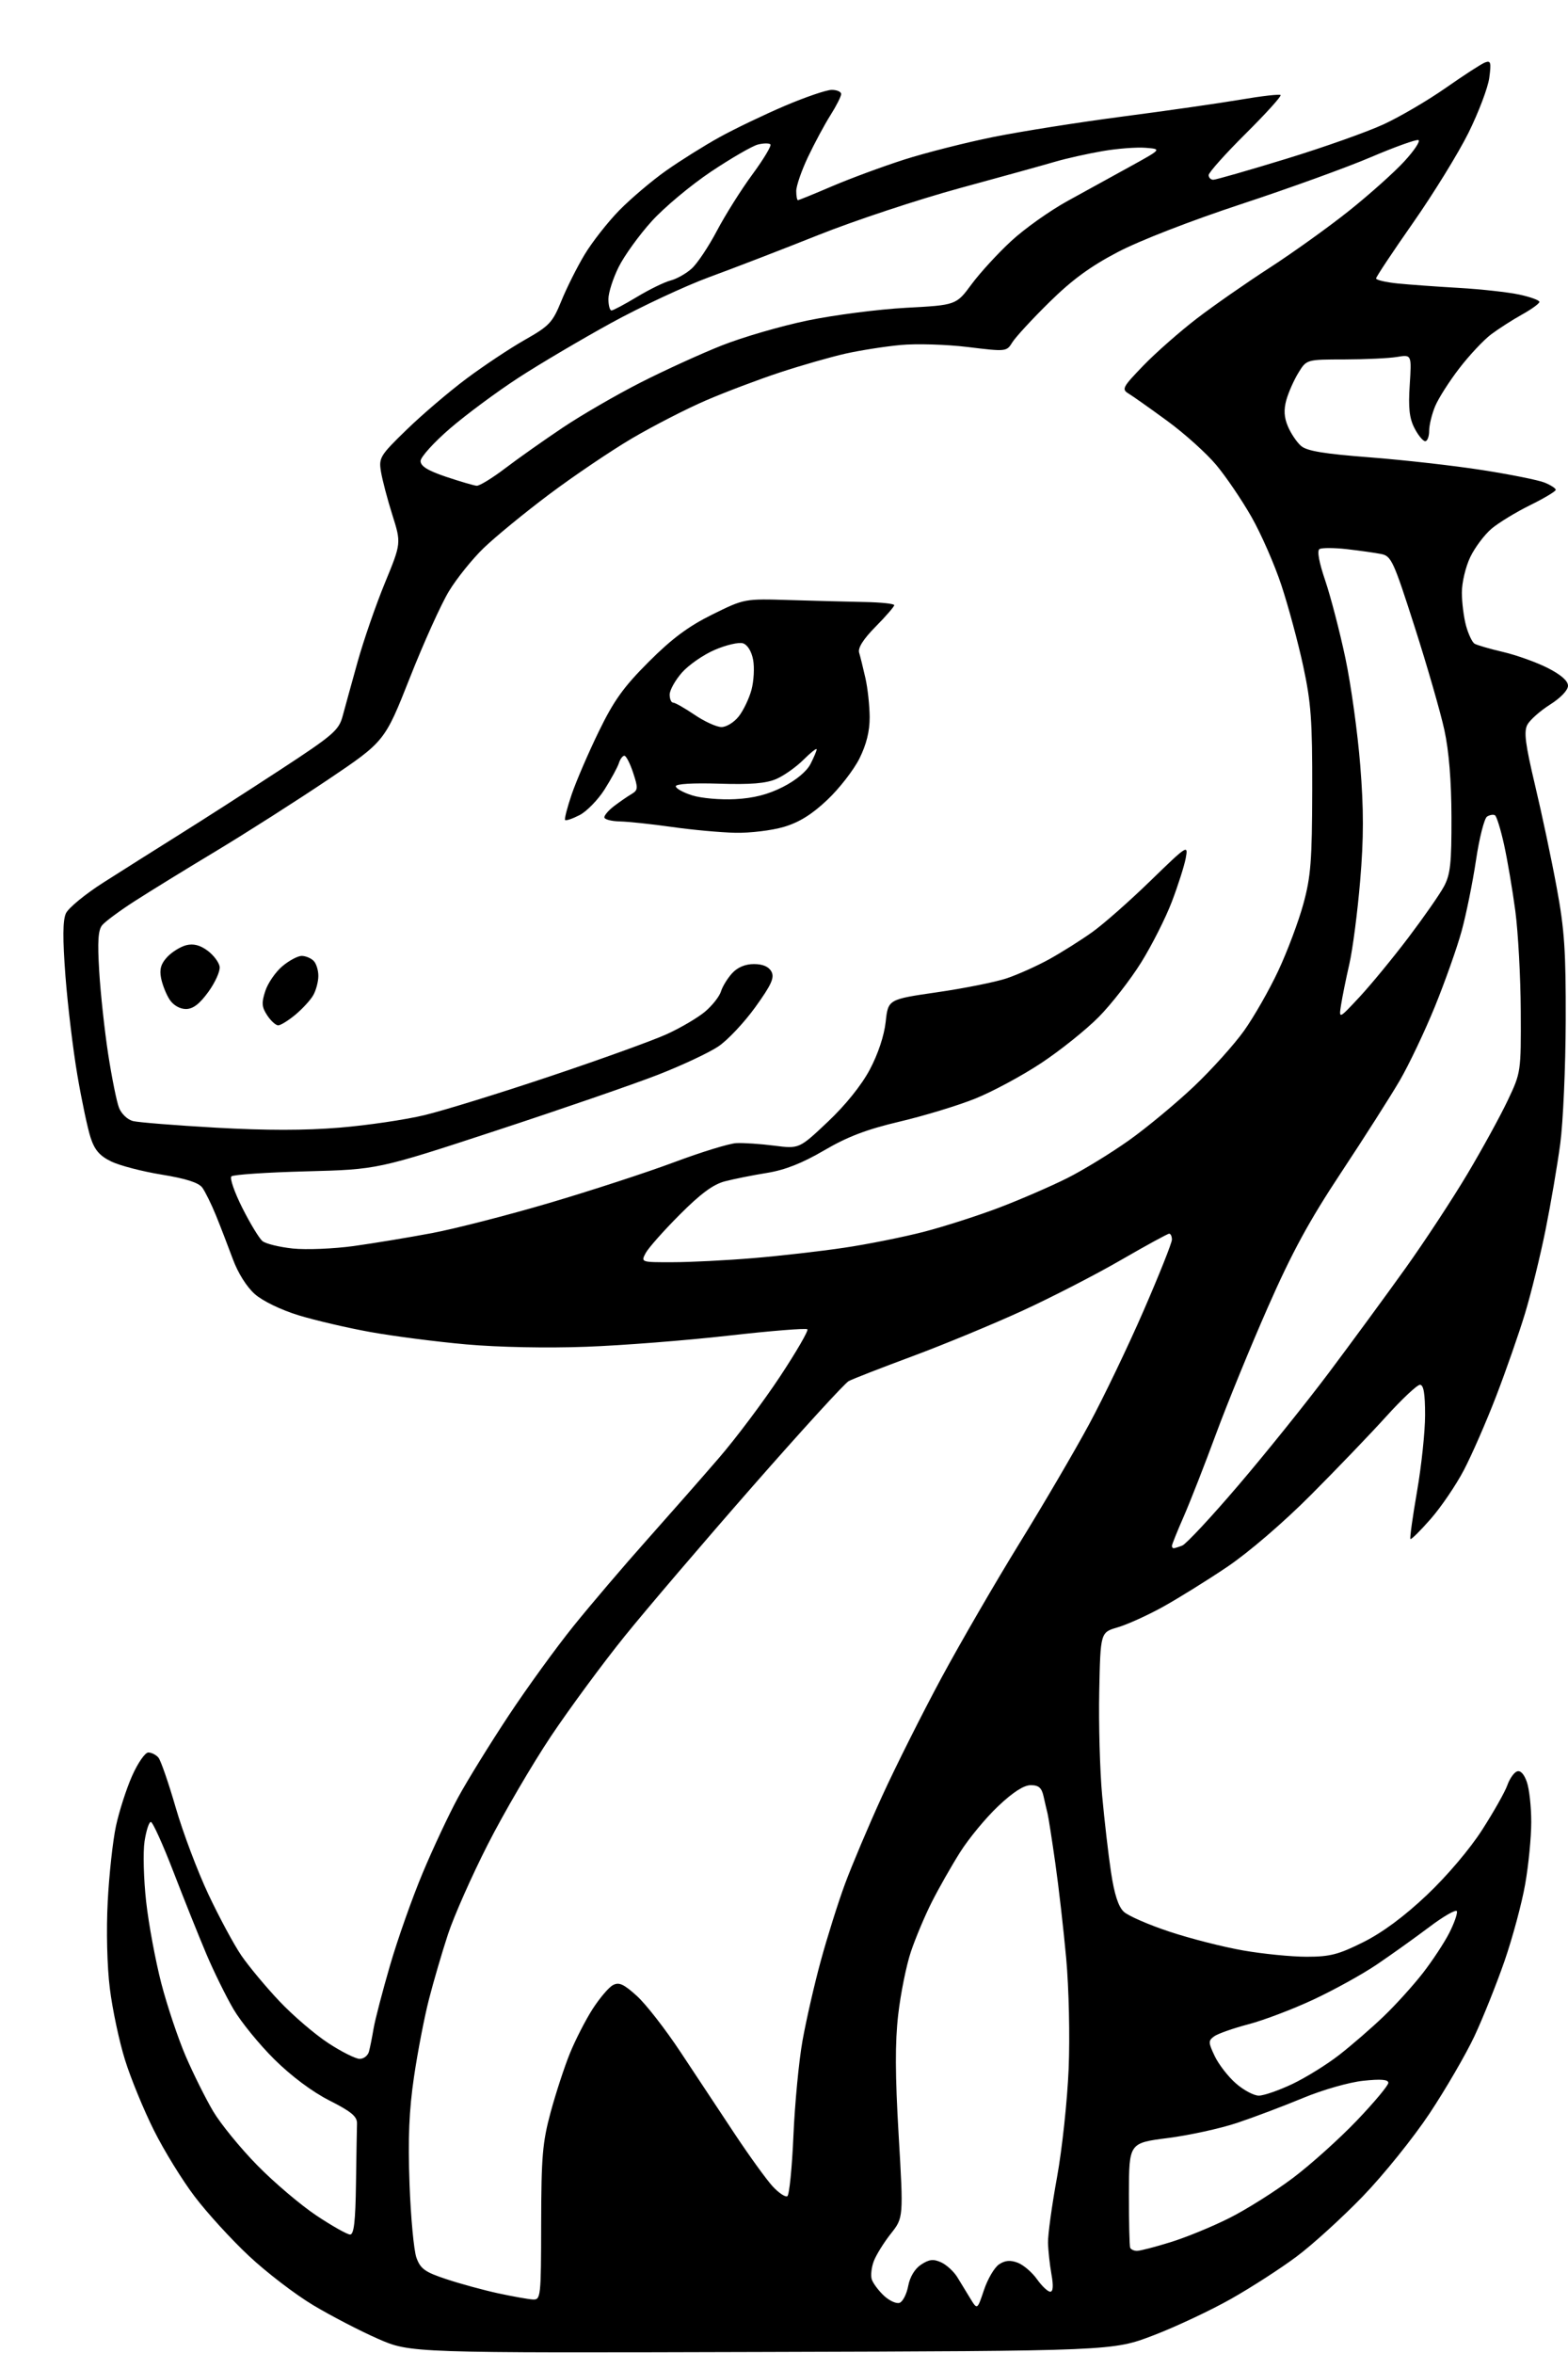 <?xml version="1.0" encoding="UTF-8" standalone="no"?>
<svg 
  version="1.1" 
  xmlns="http://www.w3.org/2000/svg" 
  xmlns:xlink="http://www.w3.org/1999/xlink" 
  xmlns:svg="http://www.w3.org/2000/svg"
  xmlns:rdf="http://www.w3.org/1999/02/22-rdf-syntax-ns#"
  xmlns:cc="http://creativecommons.org/ns#"
  xmlns:dc="http://purl.org/dc/elements/1.1/"
  viewBox="0 0 384 576"
  width="384"
  height="576"
>
<style>svg {background-color: white; }</style>"
<path stroke="none" fill="black" fill-rule="evenodd" d="M186.50,575.75C100.50,576.00 100.50,576.00 92.56,572.52C88.19,570.61 81.03,566.89 76.66,564.27C72.28,561.65 65.21,556.23 60.95,552.23C56.68,548.24 50.72,541.71 47.70,537.73C44.67,533.76 40.17,526.45 37.70,521.50C35.22,516.55 32.03,508.80 30.62,504.27C29.20,499.75 27.53,491.87 26.90,486.77C26.22,481.31 26.01,472.57 26.38,465.50C26.72,458.90 27.63,450.57 28.40,447.00C29.17,443.43 30.94,437.91 32.34,434.75C33.74,431.59 35.53,429.00 36.32,429.00C37.11,429.00 38.23,429.57 38.81,430.27C39.38,430.96 41.29,436.48 43.04,442.52C44.79,448.56 48.38,458.08 51.02,463.69C53.66,469.29 57.29,476.04 59.10,478.69C60.91,481.33 65.11,486.38 68.44,489.90C71.77,493.42 77.16,498.03 80.41,500.15C83.65,502.27 87.11,504.00 88.09,504.00C89.07,504.00 90.08,503.21 90.35,502.25C90.61,501.29 91.13,498.73 91.49,496.57C91.86,494.40 93.68,487.43 95.53,481.07C97.38,474.71 100.97,464.55 103.51,458.50C106.04,452.45 109.95,444.12 112.19,440.00C114.43,435.88 119.99,426.88 124.54,420.00C129.09,413.12 136.27,403.23 140.49,398.00C144.71,392.77 152.73,383.36 158.33,377.08C163.92,370.80 171.92,361.71 176.09,356.87C180.27,352.03 186.97,343.09 190.99,337.02C195.01,330.94 198.04,325.71 197.73,325.40C197.42,325.09 188.71,325.79 178.38,326.96C168.05,328.13 152.38,329.36 143.55,329.68C134.04,330.04 122.07,329.80 114.18,329.10C106.85,328.45 96.28,327.08 90.68,326.07C85.08,325.06 77.19,323.22 73.13,321.98C68.85,320.67 64.37,318.51 62.43,316.81C60.42,315.04 58.27,311.63 57.01,308.19C55.85,305.06 54.00,300.25 52.88,297.50C51.76,294.75 50.25,291.70 49.54,290.72C48.64,289.50 45.54,288.51 39.60,287.54C34.85,286.77 29.28,285.32 27.23,284.32C24.41,282.95 23.18,281.52 22.19,278.50C21.47,276.30 20.01,269.42 18.95,263.21C17.89,257.00 16.58,246.09 16.03,238.96C15.33,229.76 15.36,225.29 16.14,223.59C16.74,222.27 20.89,218.86 25.37,216.01C29.84,213.16 38.22,207.87 44.00,204.25C49.78,200.64 60.89,193.50 68.69,188.40C81.60,179.96 82.98,178.77 83.91,175.31C84.47,173.21 86.13,167.22 87.58,162.00C89.04,156.78 92.04,148.10 94.25,142.73C98.27,132.96 98.27,132.96 96.08,126.03C94.87,122.21 93.63,117.46 93.30,115.47C92.74,112.04 93.06,111.52 99.61,105.16C103.40,101.48 109.97,95.88 114.21,92.71C118.45,89.54 124.89,85.26 128.52,83.20C134.55,79.78 135.32,78.96 137.47,73.68C138.76,70.50 141.32,65.39 143.16,62.33C145.00,59.27 148.82,54.40 151.65,51.50C154.49,48.61 159.66,44.22 163.15,41.76C166.64,39.30 172.51,35.63 176.18,33.60C179.85,31.57 187.02,28.13 192.11,25.95C197.20,23.78 202.40,22.00 203.68,22.00C204.96,22.00 206.00,22.46 206.00,23.02C206.00,23.58 204.82,25.92 203.37,28.21C201.92,30.50 199.45,35.11 197.87,38.44C196.29,41.77 195.00,45.51 195.00,46.75C195.00,47.99 195.19,49.00 195.41,49.00C195.64,49.00 199.42,47.46 203.83,45.57C208.23,43.69 216.14,40.77 221.40,39.08C226.66,37.40 236.49,34.90 243.23,33.54C249.98,32.18 264.27,29.92 275.00,28.52C285.73,27.12 298.69,25.26 303.81,24.39C308.94,23.51 313.34,23.01 313.61,23.27C313.87,23.54 310.02,27.80 305.04,32.74C300.07,37.68 296.00,42.24 296.00,42.86C296.00,43.49 296.51,44.00 297.14,44.00C297.76,44.00 305.75,41.71 314.89,38.91C324.02,36.12 334.80,32.30 338.83,30.44C342.86,28.58 349.73,24.55 354.10,21.49C358.48,18.42 362.79,15.63 363.68,15.29C365.08,14.76 365.23,15.28 364.72,19.05C364.40,21.46 362.10,27.51 359.63,32.51C357.15,37.50 351.04,47.41 346.06,54.53C341.08,61.64 337.00,67.78 337.00,68.16C337.00,68.54 339.36,69.09 342.25,69.39C345.14,69.68 351.92,70.17 357.32,70.48C362.72,70.79 369.35,71.53 372.07,72.11C374.78,72.69 377.00,73.50 377.00,73.90C377.00,74.30 375.09,75.69 372.75,76.99C370.41,78.29 367.00,80.48 365.17,81.85C363.34,83.23 359.83,86.97 357.38,90.16C354.92,93.35 352.26,97.53 351.46,99.45C350.66,101.37 350.00,104.08 350.00,105.47C350.00,106.86 349.56,108.00 349.03,108.00C348.49,108.00 347.31,106.57 346.41,104.82C345.15,102.39 344.87,99.87 345.24,94.21C345.71,86.78 345.71,86.78 342.11,87.38C340.12,87.71 334.33,87.98 329.24,87.99C319.97,88.00 319.97,88.00 317.98,91.25C316.88,93.04 315.56,96.02 315.03,97.89C314.36,100.31 314.46,102.16 315.41,104.39C316.13,106.10 317.57,108.24 318.61,109.15C320.03,110.40 324.20,111.09 335.50,111.96C343.75,112.60 356.12,113.99 363.00,115.07C369.88,116.14 376.74,117.52 378.25,118.13C379.76,118.74 381.00,119.54 381.00,119.91C381.00,120.27 378.17,121.97 374.71,123.67C371.25,125.38 367.01,127.96 365.29,129.41C363.57,130.86 361.22,133.98 360.08,136.34C358.93,138.72 358.00,142.61 358.01,145.07C358.01,147.50 358.48,151.17 359.04,153.21C359.61,155.26 360.54,157.22 361.11,157.57C361.69,157.92 364.83,158.84 368.10,159.60C371.36,160.36 376.28,162.12 379.02,163.51C382.27,165.16 384.00,166.67 384.00,167.87C384.00,168.96 382.19,170.85 379.59,172.49C377.17,174.03 374.68,176.23 374.05,177.40C373.15,179.10 373.53,182.09 375.94,192.26C377.61,199.26 379.99,210.51 381.23,217.25C383.14,227.54 383.49,232.79 383.44,250.00C383.40,261.27 382.80,274.77 382.10,280.00C381.40,285.23 379.78,294.71 378.50,301.07C377.22,307.43 374.95,316.66 373.46,321.57C371.97,326.48 368.78,335.62 366.37,341.87C363.96,348.12 360.41,356.23 358.49,359.89C356.57,363.55 352.92,368.92 350.38,371.82C347.84,374.72 345.60,376.94 345.41,376.74C345.22,376.55 345.95,371.30 347.03,365.08C348.11,358.85 349.00,350.44 349.00,346.38C349.00,341.15 348.64,339.00 347.75,338.99C347.06,338.99 343.35,342.47 339.50,346.72C335.65,350.98 327.32,359.65 321.00,365.99C314.25,372.76 305.78,380.03 300.50,383.59C295.55,386.92 288.44,391.34 284.70,393.40C280.95,395.47 276.00,397.70 273.70,398.37C269.50,399.59 269.50,399.59 269.20,414.04C269.04,421.99 269.36,433.45 269.91,439.50C270.46,445.55 271.44,454.03 272.09,458.34C272.90,463.70 273.88,466.75 275.22,467.99C276.29,468.99 281.32,471.18 286.40,472.86C291.48,474.55 299.60,476.62 304.45,477.46C309.30,478.31 316.29,479.00 320.00,479.00C325.72,479.00 327.80,478.46 333.88,475.42C338.60,473.06 343.89,469.14 349.45,463.88C354.41,459.18 359.97,452.63 363.00,447.90C365.83,443.49 368.59,438.60 369.14,437.02C369.69,435.45 370.75,433.93 371.49,433.64C372.35,433.31 373.24,434.26 373.92,436.21C374.52,437.91 375.00,442.32 375.00,446.02C375.00,449.71 374.34,456.55 373.52,461.20C372.71,465.86 370.42,474.36 368.44,480.09C366.45,485.81 363.13,494.10 361.06,498.50C358.99,502.90 354.06,511.38 350.11,517.34C346.14,523.32 338.80,532.43 333.73,537.67C328.68,542.89 321.39,549.52 317.52,552.40C313.66,555.29 306.45,559.94 301.50,562.74C296.55,565.54 288.00,569.56 282.50,571.67C272.50,575.50 272.50,575.50 186.50,575.75zM240.98,560.56C241.88,557.87 243.54,555.05 244.67,554.30C246.14,553.32 247.43,553.21 249.24,553.90C250.63,554.43 252.75,556.24 253.95,557.93C255.15,559.62 256.61,561.00 257.20,561.00C257.90,561.00 258.01,559.56 257.50,556.75C257.08,554.41 256.70,550.92 256.66,549.00C256.61,547.08 257.60,539.88 258.86,533.00C260.11,526.12 261.39,514.16 261.71,506.40C262.03,498.43 261.77,486.70 261.11,479.40C260.46,472.31 259.26,461.77 258.43,456.00C257.61,450.23 256.76,444.82 256.56,444.00C256.35,443.18 255.91,441.26 255.57,439.75C255.10,437.63 254.38,437.00 252.42,437.00C250.73,437.00 248.05,438.73 244.44,442.15C241.44,444.98 237.25,450.05 235.13,453.41C233.00,456.78 229.88,462.27 228.19,465.62C226.50,468.96 224.20,474.43 223.08,477.76C221.96,481.09 220.56,488.02 219.97,493.16C219.18,499.98 219.21,507.94 220.08,522.69C221.26,542.88 221.26,542.88 218.16,546.80C216.46,548.95 214.59,551.96 214.00,553.49C213.42,555.01 213.19,557.03 213.49,557.97C213.79,558.91 215.13,560.71 216.47,561.97C217.80,563.22 219.54,564.01 220.32,563.71C221.11,563.41 222.05,561.55 222.42,559.57C222.84,557.35 224.04,555.37 225.59,554.35C227.56,553.06 228.59,552.95 230.49,553.81C231.81,554.42 233.59,556.05 234.45,557.45C235.30,558.85 236.75,561.23 237.67,562.73C239.34,565.45 239.34,565.45 240.98,560.56zM130.50,562.90C132.43,563.00 132.50,562.36 132.53,544.25C132.56,527.91 132.86,524.42 134.85,517.06C136.11,512.41 138.23,505.93 139.56,502.66C140.89,499.39 143.39,494.51 145.11,491.82C146.84,489.14 149.08,486.49 150.10,485.95C151.58,485.15 152.74,485.67 155.96,488.59C158.17,490.58 162.99,496.78 166.68,502.36C170.37,507.94 176.33,516.95 179.94,522.38C183.55,527.82 187.73,533.59 189.22,535.21C190.72,536.83 192.34,537.91 192.82,537.61C193.30,537.32 193.97,530.64 194.31,522.79C194.65,514.93 195.65,504.45 196.54,499.50C197.43,494.55 199.43,485.77 201.01,480.00C202.58,474.23 205.24,465.77 206.92,461.22C208.60,456.67 212.69,446.99 216.01,439.72C219.33,432.45 225.88,419.41 230.55,410.74C235.23,402.08 243.84,387.23 249.69,377.74C255.54,368.26 263.21,355.16 266.74,348.62C270.26,342.09 276.27,329.58 280.07,320.83C283.88,312.07 287.00,304.25 287.00,303.45C287.00,302.65 286.70,302.00 286.33,302.00C285.96,302.00 280.67,304.89 274.58,308.41C268.49,311.94 257.65,317.52 250.50,320.81C243.35,324.09 231.23,329.11 223.56,331.96C215.89,334.81 208.82,337.56 207.85,338.08C206.88,338.60 196.32,350.16 184.39,363.76C172.46,377.37 158.32,393.92 152.97,400.55C147.62,407.18 139.49,418.21 134.91,425.05C130.34,431.90 123.38,443.80 119.46,451.50C115.54,459.20 111.15,469.10 109.71,473.50C108.26,477.90 106.17,485.05 105.06,489.38C103.94,493.71 102.29,502.26 101.39,508.38C100.18,516.61 99.89,523.39 100.29,534.50C100.59,542.75 101.35,550.94 101.99,552.69C102.98,555.41 104.08,556.20 109.33,557.93C112.72,559.06 118.42,560.61 122.00,561.39C125.58,562.16 129.40,562.84 130.50,562.90zM278.45,551.00C279.19,551.00 282.87,550.05 286.64,548.88C290.42,547.72 296.92,545.05 301.11,542.94C305.29,540.84 312.28,536.43 316.64,533.15C321.00,529.87 328.03,523.55 332.28,519.10C336.53,514.66 340.00,510.50 340.00,509.87C340.00,509.05 338.20,508.90 333.87,509.36C330.42,509.72 323.97,511.56 319.12,513.57C314.38,515.54 307.12,518.28 303.00,519.66C298.88,521.04 291.23,522.71 286.00,523.38C276.50,524.59 276.50,524.59 276.47,537.05C276.46,543.90 276.60,549.84 276.78,550.25C276.97,550.66 277.72,551.00 278.45,551.00zM85.74,547.00C86.68,547.00 87.05,543.80 87.18,534.50C87.28,527.62 87.39,521.02 87.43,519.82C87.48,518.12 86.05,516.91 80.71,514.21C76.51,512.09 71.37,508.25 67.21,504.14C63.52,500.49 59.00,494.94 57.17,491.82C55.34,488.69 52.35,482.62 50.53,478.32C48.71,474.02 45.09,464.99 42.49,458.25C39.89,451.51 37.40,446.00 36.94,446.00C36.49,446.00 35.80,448.14 35.40,450.75C35.00,453.36 35.18,460.00 35.79,465.50C36.40,471.00 38.08,480.00 39.50,485.50C40.93,491.00 43.62,499.02 45.47,503.32C47.32,507.62 50.34,513.67 52.17,516.78C54.00,519.88 58.88,525.85 63.00,530.05C67.12,534.26 73.65,539.79 77.49,542.35C81.33,544.91 85.05,547.00 85.74,547.00zM308.28,513.00C309.50,513.00 313.20,511.71 316.50,510.15C319.80,508.58 324.98,505.37 328.00,503.01C331.02,500.66 335.90,496.43 338.84,493.61C341.78,490.80 346.10,486.02 348.45,483.00C350.80,479.98 353.71,475.55 354.92,473.18C356.13,470.80 356.97,468.41 356.79,467.86C356.61,467.32 353.54,469.07 349.98,471.76C346.42,474.44 340.63,478.57 337.12,480.94C333.62,483.31 326.64,487.16 321.62,489.50C316.61,491.84 309.45,494.56 305.73,495.53C302.01,496.51 298.24,497.84 297.35,498.48C295.88,499.56 295.89,499.97 297.48,503.32C298.44,505.34 300.76,508.34 302.65,509.99C304.53,511.65 307.07,513.00 308.28,513.00zM287.42,379.00C287.65,379.00 288.60,378.71 289.53,378.35C290.46,377.99 296.65,371.36 303.27,363.60C309.90,355.85 319.88,343.43 325.46,336.00C331.03,328.57 339.45,317.10 344.17,310.50C348.89,303.90 355.73,293.48 359.38,287.35C363.03,281.22 367.47,273.12 369.25,269.35C372.48,262.54 372.50,262.41 372.43,247.50C372.39,239.25 371.79,228.22 371.10,223.00C370.40,217.78 369.16,210.47 368.34,206.76C367.52,203.05 366.52,199.82 366.12,199.58C365.73,199.33 364.85,199.47 364.18,199.89C363.51,200.31 362.28,205.11 361.47,210.57C360.65,216.03 359.07,223.83 357.95,227.91C356.83,231.99 353.88,240.31 351.40,246.41C348.91,252.51 345.04,260.65 342.80,264.50C340.55,268.35 334.10,278.48 328.46,287.00C320.59,298.89 316.41,306.57 310.50,320.00C306.26,329.62 300.55,343.57 297.81,351.00C295.07,358.43 291.52,367.50 289.92,371.17C288.31,374.83 287.00,378.10 287.00,378.42C287.00,378.74 287.19,379.00 287.42,379.00zM164.71,308.98C169.00,308.98 177.84,308.53 184.36,307.99C190.89,307.45 200.95,306.30 206.73,305.44C212.50,304.59 221.34,302.81 226.36,301.51C231.39,300.20 239.69,297.53 244.82,295.57C249.94,293.62 257.36,290.40 261.32,288.42C265.27,286.44 272.08,282.27 276.46,279.16C280.84,276.05 287.98,270.12 292.34,266.00C296.69,261.88 302.23,255.73 304.65,252.34C307.06,248.96 310.85,242.34 313.05,237.63C315.26,232.92 318.02,225.56 319.19,221.28C321.02,214.59 321.32,210.71 321.36,193.50C321.40,176.37 321.08,171.99 319.14,163.00C317.89,157.22 315.49,148.34 313.81,143.26C312.13,138.18 308.83,130.65 306.48,126.53C304.13,122.40 300.25,116.69 297.86,113.83C295.46,110.96 290.08,106.12 285.89,103.06C281.71,100.00 277.43,96.98 276.39,96.35C274.64,95.28 274.91,94.77 280.00,89.50C283.02,86.37 288.88,81.22 293.00,78.05C297.12,74.88 305.20,69.25 310.94,65.54C316.68,61.82 325.46,55.53 330.44,51.55C335.42,47.57 341.50,42.14 343.94,39.47C346.39,36.81 347.92,34.47 347.36,34.29C346.79,34.10 341.57,35.98 335.75,38.46C329.93,40.95 315.67,46.11 304.07,49.93C291.69,54.01 279.18,58.86 273.77,61.69C267.02,65.22 262.54,68.50 256.96,74.00C252.77,78.12 248.70,82.54 247.92,83.80C246.51,86.09 246.42,86.10 237.00,84.95C231.78,84.31 224.35,84.09 220.50,84.46C216.65,84.82 210.57,85.78 207.00,86.58C203.43,87.39 196.22,89.45 191.00,91.17C185.78,92.89 177.61,95.98 172.86,98.03C168.10,100.08 159.95,104.27 154.74,107.33C149.54,110.40 140.38,116.59 134.39,121.09C128.40,125.59 121.23,131.47 118.45,134.16C115.67,136.84 111.85,141.59 109.95,144.72C108.05,147.84 103.73,157.40 100.36,165.95C94.21,181.50 94.21,181.50 80.36,190.83C72.73,195.96 60.42,203.81 53.00,208.28C45.58,212.74 36.54,218.30 32.93,220.63C29.31,222.96 25.76,225.59 25.03,226.47C24.03,227.67 23.85,230.47 24.30,237.82C24.62,243.18 25.61,252.28 26.49,258.04C27.38,263.79 28.57,269.70 29.14,271.16C29.71,272.65 31.23,274.09 32.57,274.43C33.88,274.76 43.03,275.49 52.89,276.05C65.11,276.74 74.76,276.74 83.16,276.04C89.95,275.48 99.33,274.10 104.00,272.97C108.67,271.84 122.54,267.56 134.81,263.44C147.08,259.33 159.91,254.70 163.31,253.15C166.71,251.60 170.94,249.11 172.70,247.62C174.45,246.13 176.19,243.92 176.56,242.71C176.93,241.49 178.16,239.49 179.29,238.25C180.63,236.79 182.50,236.00 184.64,236.00C186.81,236.00 188.26,236.63 188.92,237.84C189.71,239.32 188.93,241.05 184.97,246.55C182.25,250.32 178.18,254.65 175.92,256.16C173.67,257.68 167.04,260.79 161.20,263.07C155.36,265.35 137.51,271.51 121.54,276.75C92.50,286.28 92.50,286.28 75.00,286.74C65.38,286.99 57.13,287.54 56.67,287.97C56.22,288.40 57.42,291.87 59.34,295.68C61.26,299.50 63.48,303.15 64.27,303.81C65.06,304.46 68.40,305.28 71.69,305.63C74.99,305.97 81.69,305.70 86.59,305.03C91.49,304.35 100.15,302.92 105.83,301.85C111.52,300.77 124.45,297.45 134.59,294.46C144.72,291.47 158.44,286.99 165.09,284.51C171.74,282.02 178.60,279.91 180.34,279.83C182.08,279.74 186.25,280.02 189.61,280.45C195.72,281.23 195.72,281.23 202.71,274.63C207.03,270.56 210.96,265.68 213.00,261.85C215.03,258.04 216.53,253.53 216.90,250.15C217.50,244.64 217.50,244.64 229.50,242.90C236.10,241.95 243.75,240.41 246.50,239.50C249.25,238.58 253.97,236.46 257.00,234.79C260.02,233.11 264.75,230.14 267.50,228.17C270.25,226.21 276.67,220.55 281.76,215.60C290.77,206.85 291.01,206.70 290.39,210.05C290.03,211.95 288.50,216.76 286.98,220.74C285.47,224.71 282.08,231.41 279.46,235.62C276.84,239.82 272.18,245.81 269.10,248.93C266.02,252.05 259.67,257.14 254.98,260.24C250.30,263.34 243.02,267.25 238.81,268.94C234.60,270.63 226.28,273.16 220.33,274.56C212.24,276.47 207.56,278.25 201.84,281.60C196.47,284.74 192.27,286.40 187.84,287.12C184.35,287.68 179.71,288.61 177.53,289.18C174.67,289.92 171.58,292.20 166.44,297.36C162.52,301.29 158.78,305.51 158.12,306.75C156.93,308.99 156.95,309.00 164.71,308.98zM68.13,251.00C67.53,251.00 66.32,249.89 65.43,248.54C64.09,246.50 64.02,245.48 64.98,242.57C65.61,240.64 67.49,237.93 69.14,236.53C70.80,235.14 72.93,234.00 73.88,234.00C74.82,234.00 76.14,234.54 76.80,235.20C77.46,235.86 77.98,237.55 77.96,238.95C77.95,240.35 77.38,242.46 76.71,243.63C76.05,244.80 74.09,246.93 72.36,248.38C70.63,249.82 68.72,251.00 68.13,251.00zM332.95,244.05C335.74,241.05 341.11,234.52 344.88,229.55C348.65,224.57 352.59,218.93 353.62,217.00C355.20,214.06 355.49,211.35 355.46,200.00C355.44,191.15 354.84,183.81 353.72,178.68C352.78,174.38 349.52,163.05 346.46,153.50C341.25,137.24 340.73,136.10 338.20,135.61C336.72,135.32 332.95,134.79 329.83,134.43C326.70,134.08 323.70,134.07 323.14,134.41C322.50,134.81 323.03,137.67 324.57,142.19C325.90,146.13 328.12,154.66 329.49,161.14C330.86,167.62 332.49,179.41 333.12,187.34C333.99,198.22 333.98,205.13 333.10,215.62C332.46,223.25 331.27,232.43 330.45,236.00C329.63,239.57 328.72,244.07 328.42,246.00C327.87,249.50 327.87,249.50 332.95,244.05zM45.52,247.00C44.04,247.00 42.44,246.07 41.54,244.70C40.71,243.43 39.77,241.07 39.45,239.45C39.02,237.28 39.41,235.91 40.96,234.26C42.11,233.03 44.21,231.74 45.61,231.38C47.38,230.94 49.00,231.36 50.84,232.72C52.30,233.81 53.63,235.57 53.79,236.64C53.95,237.71 52.71,240.48 51.04,242.79C48.87,245.78 47.27,247.00 45.52,247.00zM180.07,203.86C176.46,203.78 169.45,203.14 164.50,202.43C159.55,201.73 153.81,201.12 151.75,201.08C149.69,201.03 148.00,200.58 148.00,200.07C148.00,199.56 149.08,198.32 150.39,197.32C151.71,196.32 153.60,195.01 154.61,194.41C156.27,193.42 156.31,192.97 155.05,189.16C154.30,186.87 153.33,185.00 152.91,185.00C152.48,185.00 151.87,185.82 151.56,186.82C151.24,187.82 149.66,190.72 148.05,193.27C146.43,195.81 143.70,198.62 141.96,199.52C140.23,200.41 138.63,200.96 138.40,200.74C138.18,200.51 138.91,197.67 140.02,194.41C141.14,191.16 144.11,184.26 146.63,179.09C150.32,171.50 152.69,168.19 158.87,162.01C164.56,156.32 168.58,153.33 174.42,150.44C182.29,146.55 182.29,146.55 193.39,146.89C199.50,147.08 207.76,147.29 211.75,147.37C215.74,147.44 219.00,147.79 219.00,148.14C219.00,148.49 216.95,150.86 214.44,153.40C211.41,156.47 210.05,158.62 210.40,159.77C210.69,160.72 211.38,163.53 211.94,166.00C212.50,168.47 212.96,172.77 212.98,175.55C212.99,179.00 212.19,182.23 210.47,185.69C209.07,188.48 205.54,193.04 202.61,195.80C198.85,199.36 195.74,201.30 191.97,202.42C189.03,203.29 183.68,203.94 180.07,203.86zM180.00,195.63C184.55,195.40 188.07,194.50 191.73,192.64C194.91,191.03 197.55,188.84 198.48,187.04C199.31,185.42 200.00,183.80 200.00,183.43C200.00,183.06 198.54,184.22 196.75,186.00C194.96,187.78 191.96,189.90 190.07,190.71C187.56,191.78 183.77,192.09 176.07,191.84C169.72,191.64 165.50,191.89 165.50,192.47C165.50,193.00 167.30,194.01 169.50,194.70C171.70,195.40 176.43,195.82 180.00,195.63zM176.68,177.98C177.88,177.99 179.79,176.82 180.92,175.37C182.06,173.92 183.46,170.99 184.04,168.85C184.61,166.72 184.79,163.42 184.44,161.52C184.05,159.43 183.06,157.84 181.95,157.48C180.93,157.16 177.83,157.88 175.05,159.08C172.26,160.27 168.64,162.79 166.99,164.66C165.35,166.54 164.00,168.95 164.00,170.03C164.00,171.12 164.38,172.00 164.85,172.00C165.32,172.00 167.68,173.34 170.10,174.98C172.52,176.62 175.48,177.97 176.68,177.98zM116.74,118.91C117.42,118.96 120.57,117.03 123.74,114.62C126.91,112.21 133.26,107.73 137.86,104.65C142.45,101.58 151.00,96.63 156.86,93.65C162.71,90.67 171.66,86.59 176.73,84.58C181.81,82.56 191.26,79.81 197.73,78.47C204.21,77.12 215.05,75.72 221.83,75.35C234.17,74.69 234.17,74.69 237.93,69.59C240.00,66.79 244.37,62.02 247.65,59.00C250.92,55.97 257.17,51.54 261.55,49.14C265.92,46.74 272.88,42.91 277.00,40.64C284.50,36.50 284.50,36.50 280.57,36.18C278.41,36.00 273.68,36.36 270.07,36.98C266.46,37.60 261.25,38.76 258.50,39.56C255.75,40.37 245.18,43.30 235.00,46.07C224.82,48.85 209.30,53.99 200.50,57.50C191.70,61.01 179.65,65.66 173.71,67.83C167.78,70.01 156.98,75.06 149.71,79.04C142.45,83.03 132.22,89.06 126.99,92.46C121.77,95.85 114.23,101.43 110.24,104.86C106.26,108.29 103.00,111.89 103.00,112.85C103.00,114.12 104.75,115.20 109.25,116.72C112.69,117.87 116.06,118.86 116.74,118.91zM149.75,76.00C150.16,76.00 152.99,74.49 156.03,72.66C159.07,70.83 162.76,69.03 164.23,68.66C165.70,68.29 168.03,66.98 169.40,65.74C170.77,64.51 173.54,60.35 175.57,56.50C177.60,52.65 181.50,46.44 184.25,42.71C187.00,38.97 188.99,35.66 188.67,35.34C188.35,35.02 186.97,35.04 185.61,35.38C184.24,35.73 179.07,38.72 174.13,42.02C169.18,45.33 162.63,50.80 159.58,54.18C156.52,57.56 152.89,62.59 151.51,65.36C150.13,68.13 149.00,71.65 149.00,73.20C149.00,74.74 149.34,76.00 149.75,76.00z" />

</svg>